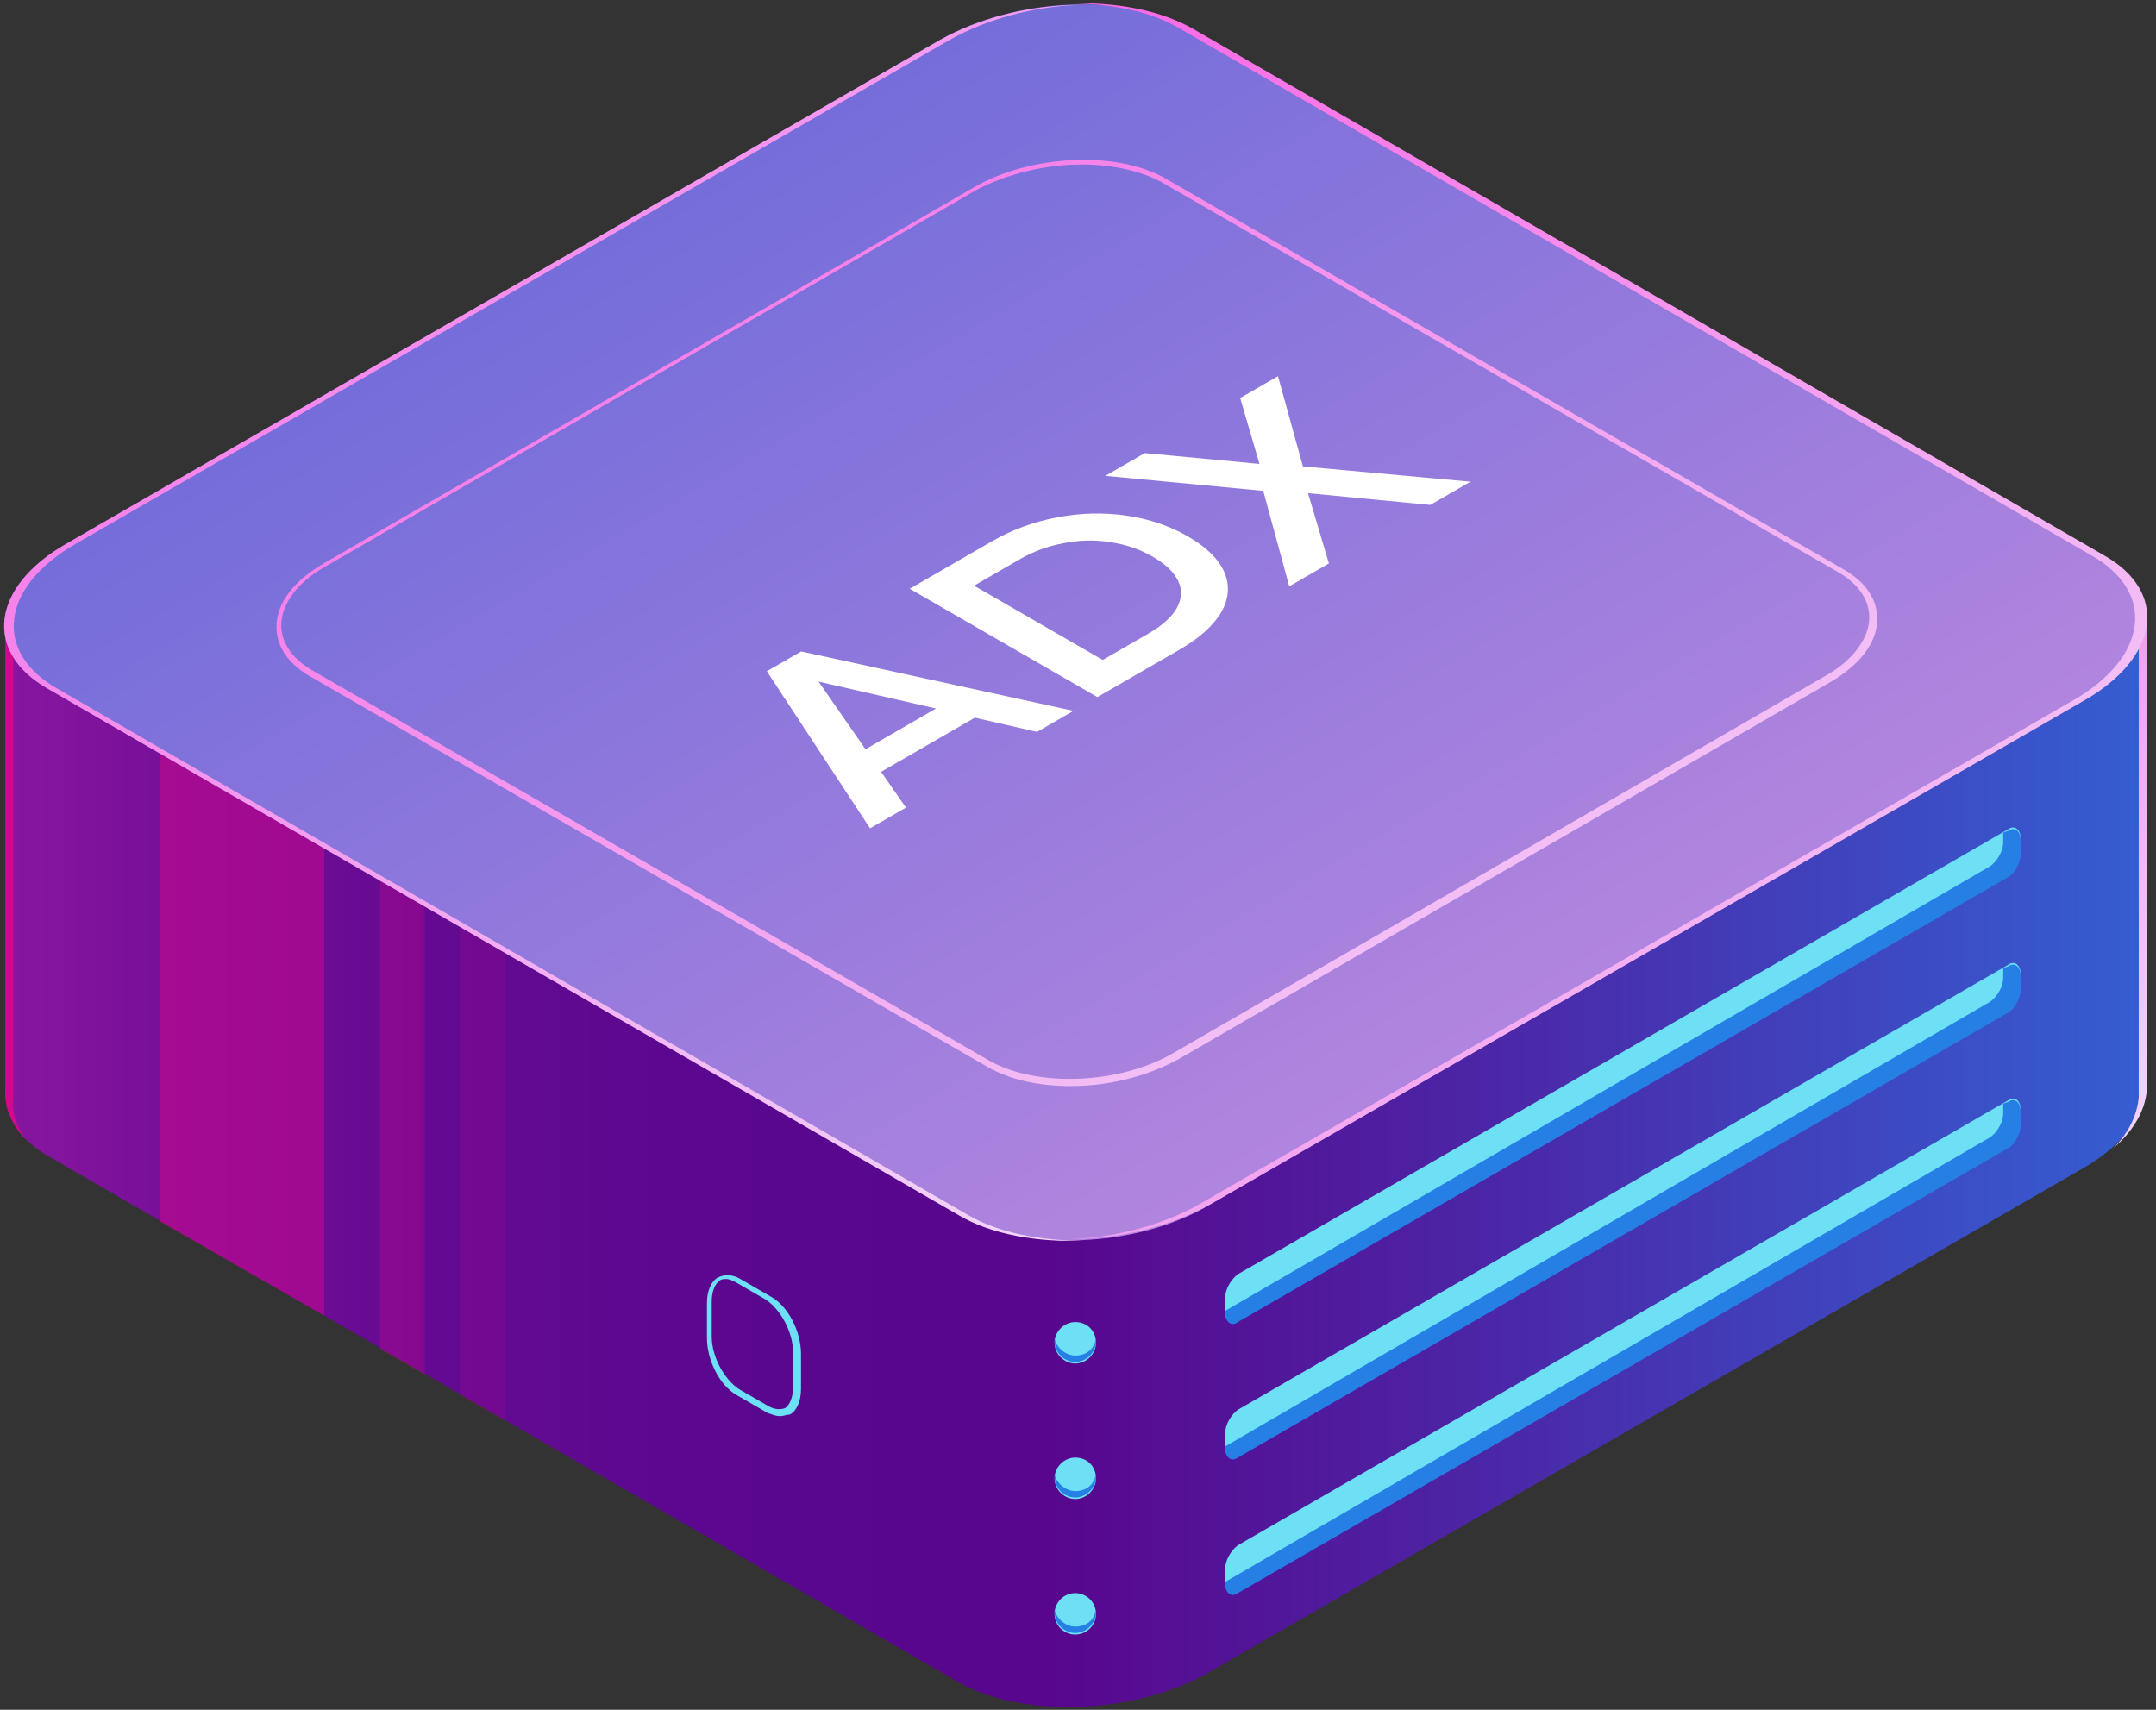 <svg width="232" height="184" viewBox="0 0 232 184" fill="none" xmlns="http://www.w3.org/2000/svg">
<rect x="0" y="0" width="232" height="184" fill="#333333" stroke="none"/>
<path d="M231 66.945H182.445L128.401 35.716C121.366 31.77 109.185 32.284 101.292 36.917L49.135 66.945H0.581V117.221C0.409 119.966 1.953 122.54 5.213 124.428L103.18 181.052C110.214 184.999 122.396 184.484 130.288 179.851L224.308 125.629C228.426 123.227 230.657 120.138 231 117.221V66.945Z" fill="url(#paint0_linear_4753_52011)"/>
<path d="M12.762 66.945H0.581V117.221C0.409 119.108 1.267 120.996 2.811 122.712C1.782 121.339 1.267 119.795 1.438 118.25V67.975H13.791C13.448 67.632 13.105 67.288 12.762 66.945Z" fill="#D4088C"/>
<path d="M215.558 66.945C215.387 67.288 215.387 67.46 215.215 67.803H230.142V118.079C229.97 119.966 229.112 121.854 227.397 123.57C229.627 121.682 230.828 119.452 231 117.392V67.117H215.558V66.945Z" fill="url(#paint1_linear_4753_52011)"/>
<path opacity="0.5" d="M34.895 141.587V69.519H17.223V131.463L34.895 141.587Z" fill="#D4088C"/>
<path opacity="0.3" d="M45.704 147.935V80.158H40.9V145.19L45.704 147.935Z" fill="#D4088C"/>
<path opacity="0.15" d="M54.282 152.912V82.045H49.478V150.166L54.282 152.912Z" fill="#D4088C"/>
<path d="M103.18 130.777L5.213 74.153C-1.821 70.206 -0.963 63.171 7.1 58.538L101.121 4.316C109.185 -0.317 121.366 -0.832 128.229 3.115L226.196 59.739C233.23 63.686 232.372 70.721 224.308 75.354L130.288 129.576C122.396 134.381 110.214 134.724 103.18 130.777Z" fill="url(#paint2_linear_4753_52011)"/>
<g style="mix-blend-mode:soft-light">
<path d="M104.901 77.232L94.805 83.06L97.488 86.907L93.623 89.138L82.517 72.236L86.209 70.105L115.516 76.499L111.593 78.764L104.901 77.232ZM100.719 76.249L88.084 73.352L93.132 80.629L100.719 76.249Z" fill="white"/>
<path d="M97.892 63.36L106.719 58.264C108.873 57.021 111.209 56.16 113.729 55.683C116.228 55.195 118.709 55.128 121.171 55.483C123.613 55.828 125.834 56.577 127.834 57.731C129.834 58.886 131.141 60.174 131.757 61.595C132.353 63.005 132.238 64.437 131.411 65.891C130.565 67.334 129.065 68.678 126.911 69.921L118.084 75.017L97.892 63.36ZM123.565 68.189C125.046 67.334 126.065 66.424 126.622 65.458C127.18 64.47 127.238 63.504 126.795 62.561C126.353 61.595 125.44 60.712 124.055 59.913C122.671 59.114 121.151 58.592 119.498 58.347C117.844 58.081 116.171 58.114 114.479 58.447C112.786 58.758 111.2 59.341 109.719 60.196L104.815 63.027L118.661 71.02L123.565 68.189Z" fill="white"/>
<path d="M153.904 54.338L140.75 53.072L143 60.633L138.731 63.097L135.933 52.823L118.943 51.207L123.183 48.759L135.529 49.925L133.452 42.831L137.52 40.483L140.202 50.191L158.231 51.84L153.904 54.338Z" fill="white"/>
</g>
<path d="M104.209 130.776L6.242 74.152C-0.792 70.205 0.066 63.17 8.13 58.537L102.15 4.315C106.096 2.084 111.072 0.712 116.048 0.54C110.9 0.54 105.41 1.913 101.121 4.315L7.1 58.537C-0.963 63.17 -1.821 70.205 5.213 74.152L103.18 130.776C106.611 132.836 111.587 133.693 116.562 133.522C111.93 133.522 107.469 132.664 104.209 130.776Z" fill="url(#paint3_linear_4753_52011)"/>
<path d="M226.367 59.738L128.401 3.114C124.798 1.055 119.994 0.197 115.018 0.369C119.479 0.369 123.94 1.226 127.028 3.114L224.995 59.738C232.029 63.685 231.171 70.72 223.108 75.353L129.087 129.575C125.141 131.806 120.165 133.179 115.19 133.35C120.508 133.35 125.999 131.978 130.288 129.575L224.308 75.353C232.372 70.72 233.402 63.685 226.367 59.738Z" fill="url(#paint4_linear_4753_52011)"/>
<path d="M115.19 116.878C111.758 116.878 108.67 116.191 106.268 114.819L33.351 72.779C30.949 71.406 29.748 69.519 29.748 67.46C29.748 64.886 31.635 62.484 34.895 60.596L104.896 20.101C110.9 16.669 120.165 16.155 125.484 19.243L198.401 61.283C200.803 62.656 202.004 64.543 202.004 66.602C202.004 69.176 200.117 71.578 196.857 73.466L126.857 113.961C123.425 115.848 119.307 116.878 115.19 116.878ZM116.391 17.699C112.445 17.699 108.327 18.729 105.067 20.445L35.066 60.94C31.978 62.656 30.262 65.058 30.262 67.288C30.262 69.176 31.463 70.892 33.522 72.093L106.44 114.132C111.587 117.049 120.508 116.706 126.342 113.274L196.343 72.779C199.431 71.063 201.146 68.661 201.146 66.43C201.146 64.543 199.946 62.827 197.887 61.626L124.969 19.587C122.739 18.385 119.651 17.699 116.391 17.699Z" fill="url(#paint5_linear_4753_52011)"/>
<path d="M133.204 142.101L216.073 94.228C216.759 93.713 217.445 92.684 217.445 91.654V90.281C217.445 89.252 216.759 88.737 216.073 89.252L133.204 137.125C132.518 137.64 131.832 138.67 131.832 139.699V141.072C131.832 142.101 132.347 142.616 133.204 142.101Z" fill="#6DE0F6"/>
<path d="M214.186 93.198C214.872 92.684 215.558 91.654 215.558 90.625V89.595L216.073 89.423C216.759 88.909 217.445 89.424 217.445 90.453V91.826C217.445 92.855 216.759 94.056 216.073 94.4L133.204 142.273C132.518 142.788 131.832 142.273 131.832 141.243V141.072L214.186 93.198Z" fill="#267FE5"/>
<path d="M133.204 156.687L216.073 108.813C216.759 108.298 217.445 107.269 217.445 106.239V104.867C217.445 103.837 216.759 103.322 216.073 103.837L133.204 151.71C132.518 152.225 131.832 153.255 131.832 154.284V155.657C131.832 156.687 132.346 157.201 133.204 156.687Z" fill="#6DE0F6"/>
<path d="M214.186 107.784C214.872 107.269 215.558 106.239 215.558 105.21V104.18L216.073 104.009C216.759 103.494 217.445 104.009 217.445 105.038V106.411C217.445 107.44 216.759 108.642 216.073 108.985L133.204 156.858C132.518 157.373 131.832 156.858 131.832 155.829V155.657L214.186 107.784Z" fill="#267FE5"/>
<path d="M133.204 171.272L216.073 123.398C216.759 122.883 217.445 121.854 217.445 120.824V119.452C217.445 118.422 216.759 117.907 216.073 118.422L133.204 166.296C132.518 166.81 131.832 167.84 131.832 168.869V170.242C131.832 171.272 132.346 171.786 133.204 171.272Z" fill="#6DE0F6"/>
<path d="M214.186 122.369C214.872 121.854 215.558 120.824 215.558 119.795V118.765L216.073 118.594C216.759 118.079 217.445 118.594 217.445 119.623V120.996C217.445 122.025 216.759 123.227 216.073 123.57L133.204 171.443C132.518 171.958 131.832 171.443 131.832 170.414V170.242L214.186 122.369Z" fill="#267FE5"/>
<path d="M117.935 144.504C117.935 145.705 116.906 146.734 115.705 146.734C114.504 146.734 113.474 145.705 113.474 144.504C113.474 143.303 114.504 142.273 115.705 142.273C117.077 142.273 117.935 143.303 117.935 144.504Z" fill="#6DE0F6"/>
<path d="M115.704 145.876C114.675 145.876 113.646 145.018 113.474 143.989C113.474 144.16 113.474 144.332 113.474 144.332C113.474 145.533 114.503 146.563 115.704 146.563C116.905 146.563 117.935 145.533 117.935 144.332C117.935 144.16 117.935 143.989 117.935 143.989C117.763 145.19 116.905 145.876 115.704 145.876Z" fill="#267FE5"/>
<path d="M117.935 159.089C117.935 160.29 116.905 161.319 115.704 161.319C114.503 161.319 113.474 160.29 113.474 159.089C113.474 157.888 114.503 156.858 115.704 156.858C117.077 156.858 117.935 157.888 117.935 159.089Z" fill="#6DE0F6"/>
<path d="M115.704 160.462C114.675 160.462 113.646 159.604 113.474 158.574C113.474 158.746 113.474 158.917 113.474 158.917C113.474 160.118 114.503 161.148 115.704 161.148C116.905 161.148 117.935 160.118 117.935 158.917C117.935 158.746 117.935 158.574 117.935 158.574C117.763 159.775 116.905 160.462 115.704 160.462Z" fill="#267FE5"/>
<path d="M115.704 175.904C116.936 175.904 117.935 174.906 117.935 173.674C117.935 172.442 116.936 171.443 115.704 171.443C114.473 171.443 113.474 172.442 113.474 173.674C113.474 174.906 114.473 175.904 115.704 175.904Z" fill="#6DE0F6"/>
<path d="M115.704 175.047C114.675 175.047 113.646 174.189 113.474 173.159C113.474 173.331 113.474 173.502 113.474 173.502C113.474 174.703 114.503 175.733 115.704 175.733C116.905 175.733 117.935 174.703 117.935 173.502C117.935 173.331 117.935 173.159 117.935 173.159C117.763 174.36 116.905 175.047 115.704 175.047Z" fill="#267FE5"/>
<path d="M83.964 152.397C83.449 152.397 83.106 152.225 82.591 152.054L79.331 150.166C77.444 149.137 76.072 146.391 76.072 143.989V140.214C76.072 138.841 76.586 137.812 77.273 137.468C77.959 137.125 78.817 137.125 79.675 137.64L82.934 139.528C84.822 140.557 86.194 143.303 86.194 145.705V149.48C86.194 150.852 85.68 151.882 84.993 152.225C84.65 152.225 84.307 152.397 83.964 152.397ZM78.13 137.64C77.959 137.64 77.616 137.64 77.444 137.812C76.929 138.155 76.586 139.013 76.586 140.042V143.817C76.586 146.048 77.959 148.45 79.503 149.48L82.763 151.367C83.449 151.71 83.964 151.71 84.478 151.539C84.993 151.196 85.336 150.338 85.336 149.308V145.533C85.336 143.303 83.964 140.9 82.42 139.871L79.16 137.983C78.817 137.812 78.474 137.64 78.13 137.64Z" fill="#6DE0F6"/>
<defs>
<linearGradient id="paint0_linear_4753_52011" x1="-21.274" y1="108.41" x2="259.588" y2="108.41" gradientUnits="userSpaceOnUse">
<stop stop-color="#A31FA9"/>
<stop offset="0.067" stop-color="#8B17A0"/>
<stop offset="0.149" stop-color="#740F98"/>
<stop offset="0.239" stop-color="#640A92"/>
<stop offset="0.341" stop-color="#5B078F"/>
<stop offset="0.478" stop-color="#58068E"/>
<stop offset="0.626" stop-color="#4D22A3"/>
<stop offset="0.944" stop-color="#3168DA"/>
<stop offset="1" stop-color="#2C75E4"/>
</linearGradient>
<linearGradient id="paint1_linear_4753_52011" x1="207.244" y1="95.824" x2="236.873" y2="104.002" gradientUnits="userSpaceOnUse">
<stop stop-color="#F867E5"/>
<stop offset="1" stop-color="#F1DAFA"/>
</linearGradient>
<linearGradient id="paint2_linear_4753_52011" x1="-115.961" y1="68.305" x2="2.092" y2="270.878" gradientUnits="userSpaceOnUse">
<stop stop-color="#5A63D8"/>
<stop offset="1" stop-color="#CD90E1"/>
</linearGradient>
<linearGradient id="paint3_linear_4753_52011" x1="-58.19" y1="68.372" x2="76.054" y2="184.42" gradientUnits="userSpaceOnUse">
<stop stop-color="#F867E5"/>
<stop offset="1" stop-color="#F1DAFA"/>
</linearGradient>
<linearGradient id="paint4_linear_4753_52011" x1="56.417" y1="68.179" x2="190.648" y2="184.143" gradientUnits="userSpaceOnUse">
<stop stop-color="#F867E5"/>
<stop offset="1" stop-color="#F1DAFA"/>
</linearGradient>
<linearGradient id="paint5_linear_4753_52011" x1="-57.242" y1="68.036" x2="31.342" y2="219.62" gradientUnits="userSpaceOnUse">
<stop stop-color="#F867E5"/>
<stop offset="1" stop-color="#F1DAFA"/>
</linearGradient>
</defs>
</svg>
